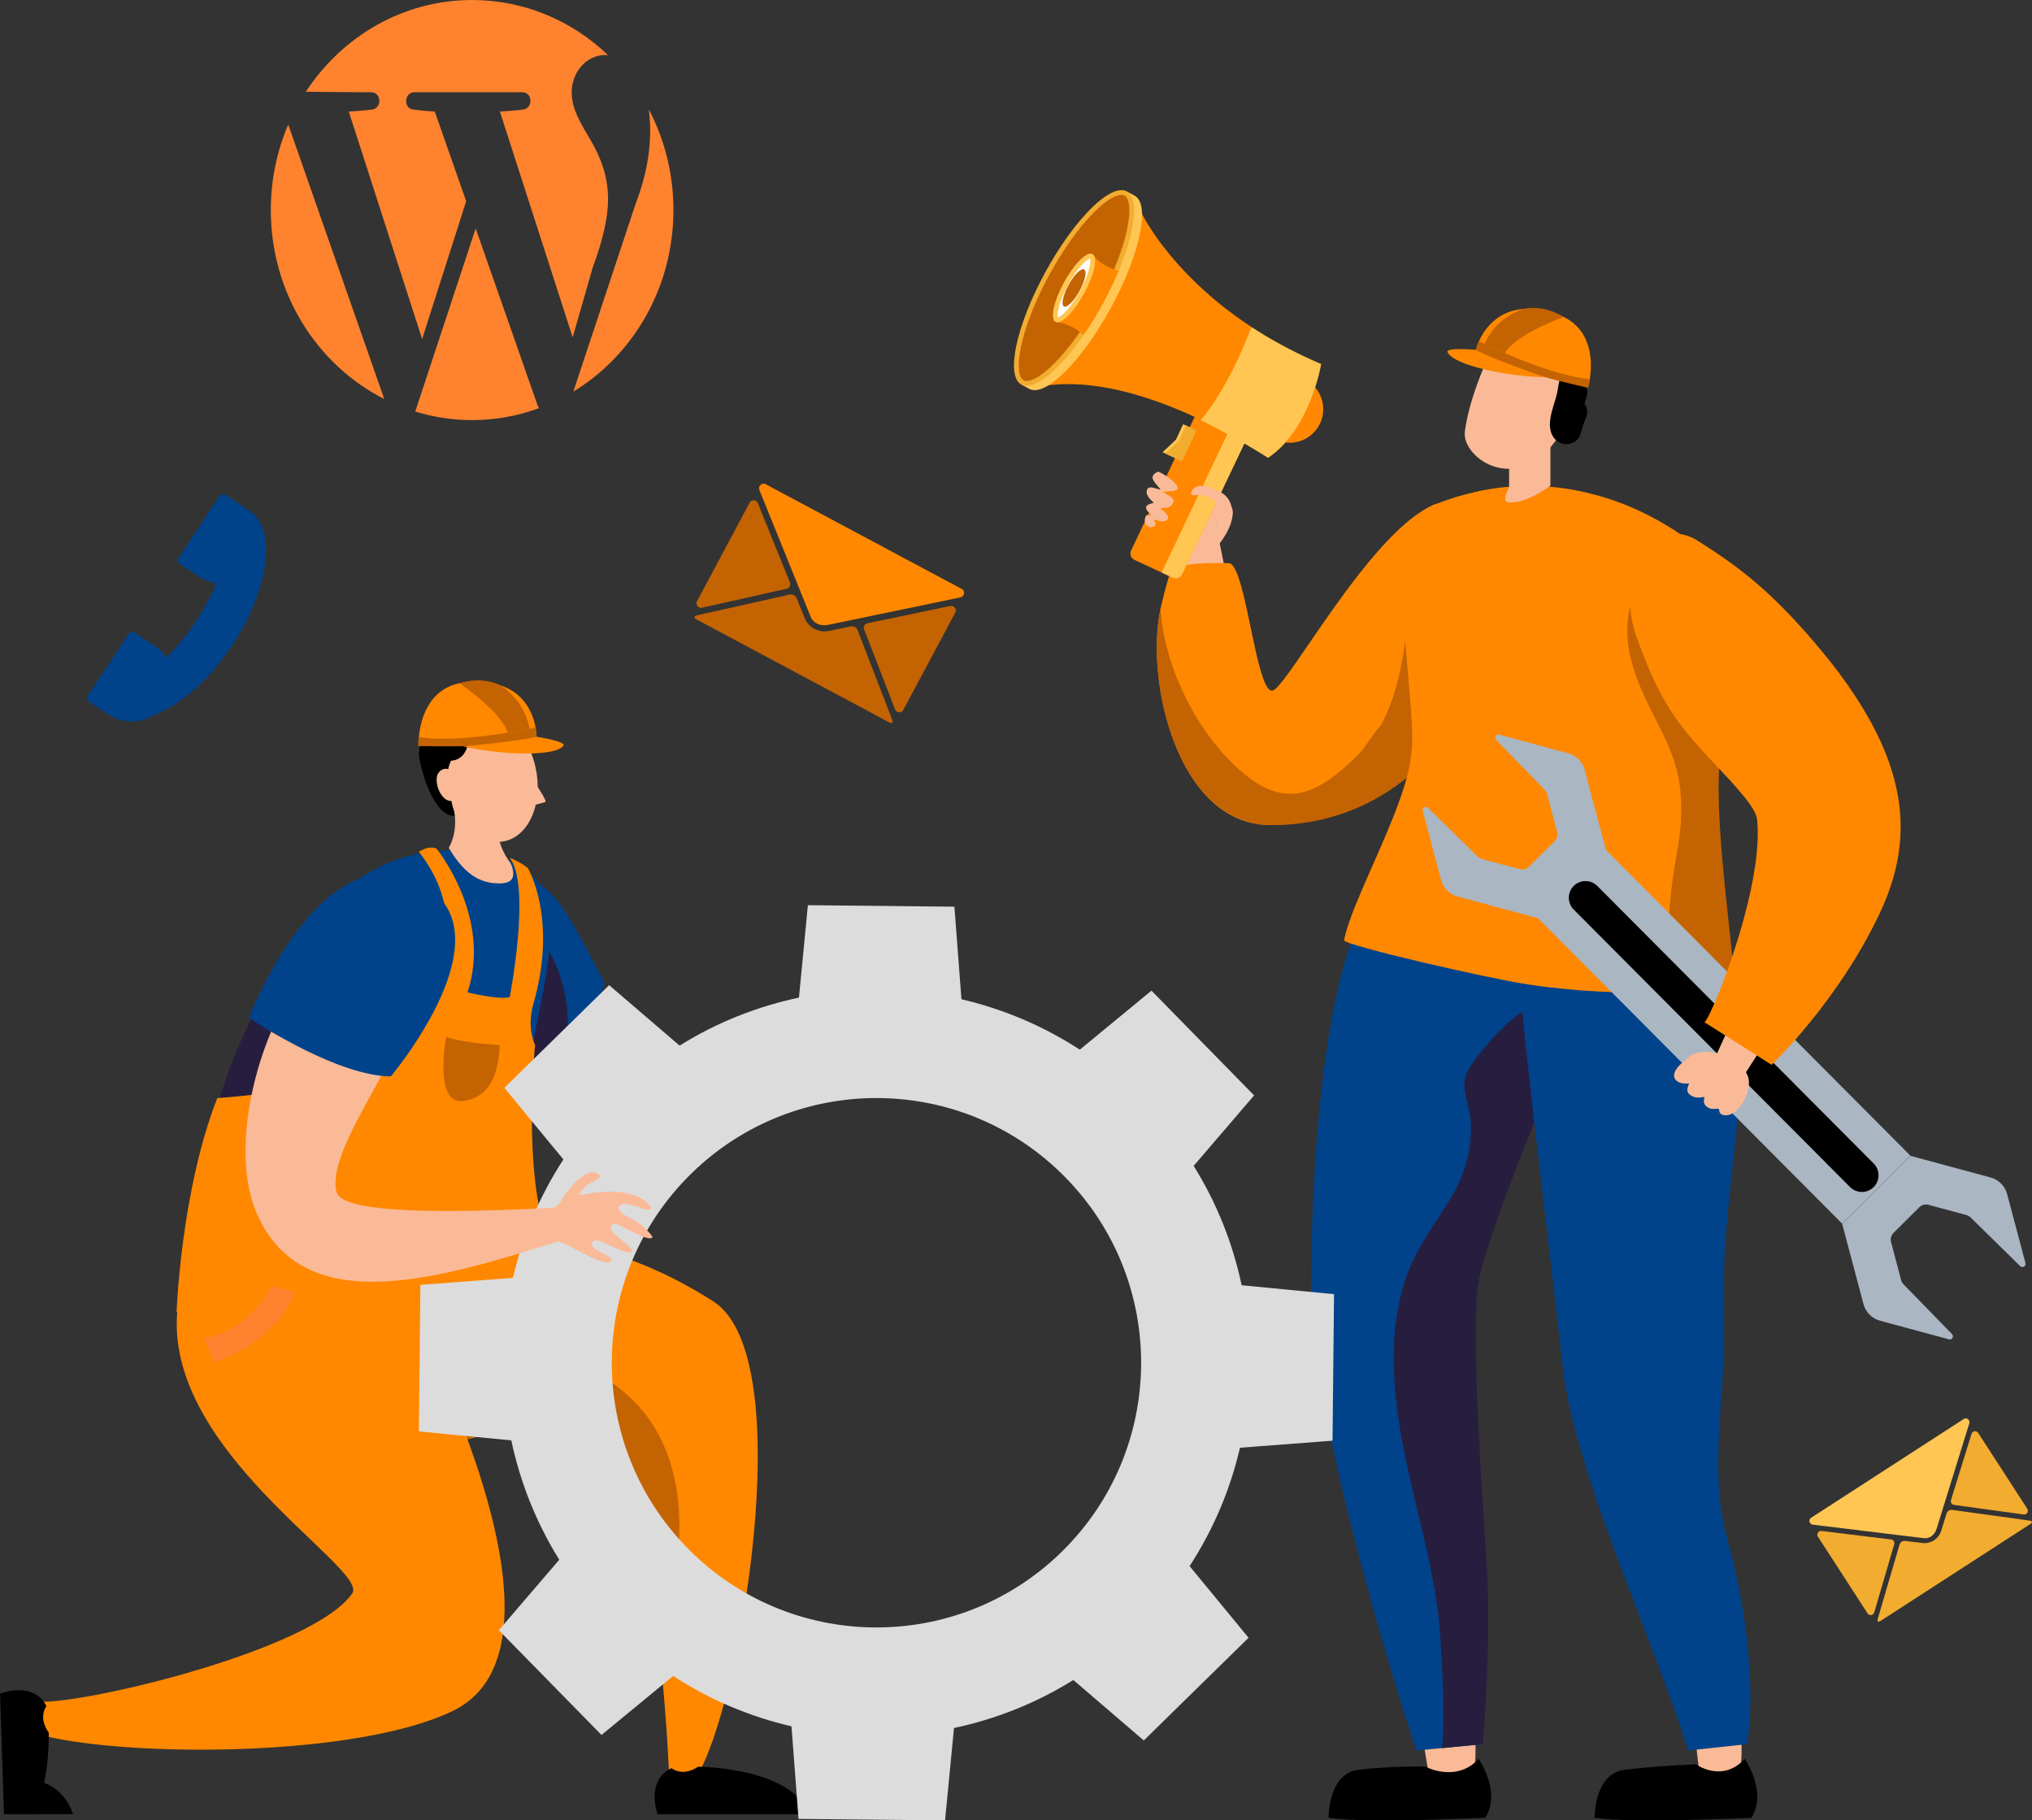 <svg xmlns:inkscape="http://www.inkscape.org/namespaces/inkscape" xmlns:sodipodi="http://sodipodi.sourceforge.net/DTD/sodipodi-0.dtd" xmlns="http://www.w3.org/2000/svg" xmlns:svg="http://www.w3.org/2000/svg" id="Layer_3" data-name="Layer 3" viewBox="0 0 977.672 875.788" sodipodi:docname="singapore-wordpress-ad-hoc-service.svg" width="977.672" height="875.788" inkscape:version="1.1 (c4e8f9e, 2021-05-24)"><rect x="0" y="0" width="977.672" height="875.788" fill="#333333" stroke="none"/><defs id="defs1339"><style id="style1337">      .cls-1 {        fill: #271e3f;      }      .cls-2 {        fill: #fff;      }      .cls-3, .cls-4 {        fill: #f80;      }      .cls-3, .cls-5 {        fill-rule: evenodd;      }      .cls-6 {        fill: #00438b;      }      .cls-7 {        fill: #ff822e;      }      .cls-8 {        fill: #faba97;      }      .cls-9 {        fill: #f2ac2f;      }      .cls-5, .cls-10 {        fill: #c46302;      }      .cls-11 {        fill: #8072ed;      }      .cls-12 {        fill: #dcdcdc;      }      .cls-13 {        fill: #aab6c2;      }      .cls-14 {        fill: #ffc653;      }    </style></defs><g id="g1451" transform="translate(0,91.458)"><g id="g1439"><path class="cls-8" d="m 567.39,176.02 -0.8,-0.16 c -5.94,-1.19 -12.36,-6.69 -13.22,-11.33 -0.22,-1.18 -0.1,-2.84 0.66,-3.89 0.4,-0.55 0.91,-0.87 1.58,-0.97 l 1.2,0.03 0.44,-1.18 c -0.03,-1.27 0.21,-3.05 1.56,-4.31 0.78,-0.73 1.59,-1.09 2.48,-1.09 0.34,0 0.69,0.05 1.06,0.15 l 1.45,0.41 0.02,-1.5 c 0.02,-1.67 0.53,-3.19 1.47,-4.4 0.85,-1.1 1.74,-1.63 2.73,-1.63 0.59,0 1.24,0.19 1.93,0.58 l 1.47,0.82 0.23,-1.66 c 0.29,-2.06 1.4,-4.4 3.65,-4.83 0.2,-0.04 0.39,-0.05 0.58,-0.05 2.44,0 4.9,2.98 6.4,5.78 0.09,0.18 0.16,0.36 0.24,0.54 l 0.22,0.49 0.37,0.54 1.92,2.22 0.11,-2.93 c 0.01,-0.36 0.23,-0.67 0.48,-0.67 5.44,1.99 7.84,4.9 7.5,8.94 -0.36,4.25 -2.36,8.83 -5.96,13.61 l -0.31,0.41 3.35,16.58 -20.8,3.69 -1.96,-14.16 z m 17.82,-22.51 c 0.07,0.6 0.11,1.21 0.09,1.83 l -0.12,5.04 2.3,-4.49 c 0.38,-0.68 0.56,-1.03 0.68,-1.39 l 0.22,-0.67 -0.97,-1 -2.38,-2.57 0.17,3.25 z" id="path1341"></path><path class="cls-8" d="m 690.95,763.1 c -2.84,0 -3.5,-0.6 -3.51,-0.72 -0.09,-0.86 -0.4,-2.66 -0.79,-4.93 -0.93,-5.38 -3.39,-19.69 -2.08,-21.44 0.03,-0.03 0.94,-0.87 7.15,-0.87 6.96,0 15.51,1.07 17.38,1.78 0.92,6.08 1.38,20.64 -0.16,22.15 -1.2,1.17 -11.52,4.02 -17.98,4.02 z" id="path1343"></path><path d="m 711.44,754.73 c 0,0 11.11,15.89 3.17,28.38 0,0 -57.88,2.72 -75.36,0 0,0 -0.46,-21.34 14.52,-23.15 14.98,-1.82 31.86,-1.56 31.86,-1.56 0,0 14.92,8.14 25.8,-3.66 z" id="path1345"></path><path class="cls-8" d="m 819.6,765.05 c -0.98,0 -1.46,-0.2 -1.47,-0.33 -0.07,-0.62 -0.22,-1.76 -0.43,-3.27 -2.1,-15.48 -2.67,-24 -1.7,-25.34 0,0 0.83,-0.89 6.44,-0.89 6.27,0 13.11,1.05 14.67,1.68 0.92,6.06 1.39,20.67 -0.16,22.18 -1.41,1.38 -12.35,5.97 -17.35,5.97 z" id="path1347"></path><path class="cls-6" d="m 710.8,529.54 c -2.72,34.04 -0.23,102.69 2.5,136.74 0.17,2.29 0.17,81.38 0.17,81.38 l -32,3.06 c -17.42,-51.97 -50.69,-168.55 -50.69,-220.3 0,-51.75 4.46,-137.98 23.48,-178.89 18.09,-38.89 89.41,14.83 97.81,24.36 3.86,4.41 -3.46,43.79 -13.59,69.88 -11.77,30.23 -26.2,65.48 -27.67,83.78 z" id="path1349"></path><path class="cls-1" d="m 715.57,666.05 c -1.86,-34.1 -7.49,-102.47 -4.77,-136.51 1.47,-18.3 23.66,-71.08 35.42,-101.31 -3.1,-9.31 0.78,-29.32 -6.91,-34.5 -6.37,-4.25 -31.3,23.92 -34.07,32.25 -2.23,6.59 1.85,14.93 2.34,21.52 0.87,12.09 -2.07,23.97 -7.95,34.54 -8.83,15.63 -19.66,27.94 -24.62,45.65 -9.59,34.43 -1.91,70.33 6.16,104.21 5.12,21.35 10.57,42.87 11.87,64.88 0.71,12.64 2.49,40.35 0.69,52.77 l 19.74,-1.89 c 0,0 3.96,-47.65 2.1,-81.6 z" id="path1351"></path><path class="cls-6" d="m 840.63,747.65 -28.41,3.06 C 797.39,701.68 757.77,617.93 751.94,566.5 742.9,486.64 731.98,401.12 731.49,380.09 c -0.05,-3.37 -0.11,-5.17 -0.11,-5.17 19.56,-23.81 52.7,-33.52 67.47,-35.25 5.83,-0.71 10.08,0.44 11.93,3.48 6,10.02 10.68,19.28 14.33,28 23.81,56.54 3.76,90.7 4.2,164.24 0,4.25 0.05,8.61 0.17,12.91 0.76,30.4 -7.44,67.83 1.3,99.59 17.15,62.28 9.87,99.76 9.87,99.76 z" id="path1353"></path><path d="m 839.45,754.73 c 0,0 11.11,15.89 3.17,28.38 0,0 -57.88,2.72 -75.36,0 0,0 -0.46,-21.34 14.52,-23.15 14.98,-1.82 34.2,-2.63 34.2,-2.63 0,0 12.58,9.22 23.47,-2.59 z" id="path1355"></path><path class="cls-4" d="m 698.91,222.53 c 0,0 16.16,-5.81 14.4,4.27 -4.11,23.7 -36.21,76.65 -100.36,78.68 -46.83,1.48 -62.07,-70.65 -54.52,-104.23 2.2,-10.07 4.4,-16.66 4.4,-16.66 1.17,-6.51 28.75,-5.06 28.75,-5.06 8.12,1.92 13.02,65.22 21.15,61.09 8.07,-4.13 46.91,-76.25 76.92,-89.13 18.32,-7.81 9.26,71.04 9.26,71.04 z" id="path1357"></path><path class="cls-10" d="m 558.43,201.25 c 1.33,26.15 15.89,57.08 36.17,76.08 22.98,21.58 38.71,14.19 58.67,-5.51 3.96,-3.89 7.43,-10.58 11.12,-14.34 17,-31.25 9.62,-70.68 25.29,-103.23 1.51,-3.15 6.6,-1.18 5.07,1.98 -4.44,9.23 -6.7,19.06 -8.03,29.14 0.89,0.44 1.55,1.34 1.49,2.64 -0.35,7.23 7.01,3.67 6.8,11.3 0.37,11.37 8.03,-4.81 6.16,5.81 3.33,-1.86 13.36,10.88 12.13,21.7 -4.11,23.7 -36.18,78.07 -100.36,78.68 -47.2,0.44 -62.07,-70.65 -54.52,-104.23 z" id="path1359"></path><path class="cls-4" d="m 646.73,360.94 c 0.82,2.56 67.82,18.03 88.35,21.19 22.07,3.43 48.1,4.57 67.11,3.71 14.6,-0.71 25.11,-2.56 26.53,-5.51 2.89,-6.21 -3,-60.79 -1.8,-100.99 0.22,-6.48 0.33,-13.02 0.38,-19.5 0.38,-41.84 -2.35,-81.99 -11.77,-89.23 -2.07,-1.63 -4.47,-3.32 -7.13,-5.12 -3.98,-2.72 -8.61,-5.55 -13.84,-8.28 -8.17,-4.31 -17.76,-8.28 -28.49,-11 -16.51,-4.3 -35.73,-5.72 -56.87,-0.87 0,0 0,0.06 -0.05,0.06 -5.12,1.14 -10.35,2.67 -15.69,4.68 -1.25,0.44 -2.51,0.92 -3.82,1.41 -17.86,7.19 -15.3,46.09 -12.42,78.72 1.3,15.14 2.67,28.92 2.12,37.53 -0.22,2.89 -0.54,5.78 -1.09,8.61 -4.03,24.02 -28.55,67.11 -31.54,84.6 z" id="path1361"></path><path class="cls-8" d="m 727.22,150.23 c -0.71,0 -1.4,-0.06 -2.07,-0.19 -0.5,-0.1 -0.66,-0.31 -0.75,-0.51 -0.59,-1.26 0.54,-4.39 1.54,-6.21 l 0.14,-0.26 v -16.99 l 19.88,-8.24 v 24.38 c -2.12,1.56 -11.37,8.03 -18.73,8.03 v 0 z" id="path1363"></path><path class="cls-10" d="m 795.9,180.78 c 0,0 -21.44,16.47 -9.13,51.95 7.29,20.99 20.23,35.39 21.84,57.59 1.5,20.58 -3.04,29.28 -4.89,50.63 -0.87,9.91 -1.8,19.83 -2.62,29.74 -0.43,5.12 -1.52,10.46 1.09,15.15 14.6,-0.71 30.17,2.94 31.58,0 2.89,-6.21 -8.05,-66.3 -6.85,-106.5 0.22,-6.48 0.33,-13.02 0.38,-19.5 -0.98,-2.08 0.55,-35.49 -0.65,-37.51 -9.53,-16.02 -14.01,-22.77 -25.45,-37.48 -2.07,-2.67 -6.89,-6.74 -5.31,-4.07 z" id="path1365"></path><g id="g1375"><rect class="cls-13" x="806.16" y="303.07" width="46.35" height="208.28" transform="rotate(135.12,829.34,407.174)" id="rect1367"></rect><path class="cls-13" d="m 937.7,552.91 c 1.5,0.4 2.58,-1.43 1.49,-2.54 l -4.89,-5.02 -18.44,-18.93 c -0.55,-0.56 -0.95,-1.26 -1.15,-2.03 l -4.85,-18.28 c -0.42,-1.58 0.03,-3.27 1.2,-4.43 l 12.37,-12.32 c 1.16,-1.16 2.85,-1.61 4.43,-1.18 l 18.26,4.93 c 0.76,0.2 1.46,0.6 2.02,1.15 l 18.86,18.52 4.99,4.9 c 1.11,1.09 2.94,0.02 2.54,-1.48 l -8.82,-33.18 c -1.04,-3.89 -4.07,-6.94 -7.95,-7.99 l -38.52,-10.4 -32.89,32.75 10.24,38.57 c 1.04,3.89 4.07,6.94 7.96,7.99 l 33.15,8.95 z" id="path1369"></path><path class="cls-13" d="m 693.34,331.86 c 1.04,3.89 4.07,6.94 7.96,7.99 l 38.53,10.4 32.88,-32.75 -10.25,-38.56 c -1.03,-3.89 -4.07,-6.94 -7.95,-7.99 l -33.15,-8.96 c -1.5,-0.41 -2.58,1.43 -1.49,2.54 l 4.89,5.02 18.44,18.93 c 0.55,0.56 0.95,1.26 1.15,2.02 l 4.86,18.28 c 0.42,1.58 -0.03,3.27 -1.2,4.43 l -12.37,12.32 c -1.16,1.16 -2.85,1.61 -4.43,1.18 l -18.26,-4.92 c -0.76,-0.21 -1.46,-0.61 -2.02,-1.16 l -18.85,-18.52 -4.99,-4.91 c -1.11,-1.09 -2.94,-0.02 -2.54,1.48 l 8.81,33.19 z" id="path1371"></path><path d="m 757.18,334.76 v 0 c 3.13,-3.11 8.23,-3.1 11.34,0.02 l 132.99,133.53 c 3.11,3.13 3.1,8.23 -0.02,11.35 v 0 c -3.13,3.11 -8.23,3.1 -11.35,-0.02 L 757.15,346.11 c -3.12,-3.12 -3.1,-8.23 0.02,-11.35 z" id="path1373"></path></g><path class="cls-8" d="m 830.3,445.1 c -0.93,0 -2.56,-0.23 -3.05,-1.76 l -0.14,-1.23 -1.26,-0.19 c -0.48,0.09 -0.96,0.14 -1.43,0.14 -1.21,0 -2.25,-0.32 -3.07,-0.95 -1.19,-0.9 -1.67,-1.97 -1.51,-3.34 l 0.17,-1.5 -1.49,0.23 c -0.42,0.06 -0.84,0.1 -1.26,0.1 -1.2,0 -2.32,-0.27 -3.33,-0.82 -1.94,-1.04 -2.51,-2.45 -1.81,-4.42 l 0.57,-1.58 c 0,0 -1.7,0.04 -1.7,0.04 -1.2,0 -4.39,-0.22 -5.35,-2.8 -0.93,-2.49 1.72,-5.68 4.5,-7.83 0.15,-0.11 0.91,-0.59 0.91,-0.59 2.62,-3.36 6.59,-4.01 9.51,-4.01 1.5,0 3.07,0.18 4.69,0.51 l 0.9,0.18 8.04,-17.54 13.72,14.5 -7.86,12.15 0.31,0.6 c 0.36,0.68 0.63,1.31 0.81,1.94 1.67,5.69 -3.31,15.84 -8.72,17.81 -0.66,0.24 -1.4,0.37 -2.11,0.37 z" id="path1377"></path><path class="cls-4" d="m 904.76,347.16 c -20.15,43.17 -52.38,73.66 -52.38,73.66 l -8.33,-5.29 -23.97,-15.19 c 1.63,-0.59 12.2,-24.59 19.21,-50.85 4.42,-16.45 7.47,-33.73 6.11,-46.73 -0.58,-5.7 -10.29,-16.04 -22.76,-29.17 -18.84,-19.93 -25.39,-31.77 -35.07,-58.13 -4.91,-13.28 -3.6,-25.46 -1.36,-35.01 3.1,-13.27 18.67,-19.29 30.2,-12.02 21.1,13.29 37.36,25.58 61.67,55.27 1.4,1.64 2.71,3.35 4,5 35,45.34 40.09,81.21 22.67,118.46 z" id="path1379"></path><g id="g1433"><g id="g1429"><g id="g1425"><g id="g1389"><path class="cls-4" d="m 545.85,177.91 18.43,8.57 c 1.7,0.79 3.71,0.05 4.5,-1.64 l 31.46,-66.18 -24.57,-11.43 -31.47,66.18 c -0.79,1.7 -0.05,3.71 1.64,4.5 z" id="path1381"></path><polygon class="cls-14" points="574.37,115.02 569.25,112.64 565.79,120.07 559.36,126.1 567.46,129.87 " id="polygon1383"></polygon><polygon class="cls-9" points="575.7,115.65 570.58,113.26 567.13,120.69 560.69,126.72 568.79,130.49 " id="polygon1385"></polygon><path class="cls-14" d="m 558.9,183.98 5.38,2.5 c 1.7,0.79 3.71,0.05 4.5,-1.64 l 31.46,-66.18 -8.45,-3.93 -32.89,69.26 z" id="path1387"></path></g><path class="cls-4" d="m 604.57,102.97 c 1.35,-8.81 9.58,-14.86 18.39,-13.51 8.81,1.35 14.86,9.58 13.51,18.39 -1.35,8.81 -9.58,14.86 -18.39,13.51 -8.81,-1.35 -14.85,-9.58 -13.5,-18.39 z" id="path1391"></path><path class="cls-4" d="m 548.82,10.16 c 0,0 20.68,45.42 86.82,73.57 0,0 -5.13,31.44 -25.54,45.06 0,0 -66.62,-46.26 -114.77,-33.1 l 53.49,-85.52 z" id="path1393"></path><path class="cls-11" d="m 634.66,88.27 c -0.12,0.46 -0.25,0.97 -0.38,1.49 0.14,-0.54 0.27,-1.04 0.38,-1.49 z" id="path1395"></path><path class="cls-11" d="m 607.83,69.54 c 1.95,1.18 3.96,2.34 6,3.47 -2.04,-1.13 -4.05,-2.3 -6,-3.47 z" id="path1397"></path><path class="cls-11" d="m 602.08,65.98 c 1.88,1.21 3.79,2.39 5.75,3.56 -1.95,-1.18 -3.87,-2.38 -5.75,-3.57 v 0 z" id="path1399"></path><path class="cls-14" d="m 590.41,91.61 c 4.97,-9.13 8.91,-18.44 11.67,-25.63 1.88,1.21 3.79,2.39 5.75,3.56 1.95,1.18 3.96,2.34 6,3.47 1.36,0.77 2.74,1.52 4.14,2.26 1.34,0.71 2.7,1.42 4.07,2.12 0.12,0.05 0.25,0.11 0.36,0.18 1.14,0.58 2.28,1.15 3.44,1.69 0.46,0.23 0.92,0.44 1.38,0.67 1.26,0.61 2.53,1.2 3.82,1.77 1.51,0.68 3.04,1.36 4.58,2.01 0,0 -0.28,1.73 -0.98,4.56 -0.11,0.46 -0.24,0.96 -0.38,1.49 -0.08,0.25 -0.15,0.54 -0.23,0.81 -0.07,0.28 -0.15,0.56 -0.23,0.85 -0.14,0.46 -0.27,0.93 -0.42,1.43 -0.88,2.96 -2.07,6.43 -3.63,10.1 -0.26,0.62 -0.53,1.23 -0.82,1.85 -0.14,0.31 -0.28,0.61 -0.43,0.93 -0.14,0.31 -0.28,0.61 -0.45,0.93 -0.15,0.32 -0.3,0.63 -0.46,0.95 -0.15,0.31 -0.31,0.62 -0.47,0.94 -3.89,7.52 -9.4,15.13 -17.05,20.24 0,0 -13.33,-8.71 -32.37,-18.1 4.75,-5.65 9,-12.31 12.69,-19.06 z" id="path1401"></path><g id="g1423"><path class="cls-14" d="M 506.75,41.62 C 518.32,20.43 532.3,4.88 541.13,2.44 l 0.99,-1.82 3.93,2.15 v 0 c 7.51,4.33 2.34,28.42 -11.61,53.97 -13.95,25.55 -31.42,42.93 -39.11,38.95 v 0 c 0,0 -3.93,-2.14 -3.93,-2.14 l 1,-1.82 c -2.73,-8.74 2.8,-28.91 14.37,-50.1 z" id="path1403"></path><g id="g1409"><path class="cls-10" d="m 493.96,93.01 c -0.76,0 -1.44,-0.16 -2.02,-0.48 -6.19,-3.38 -2.85,-25.27 12,-52.46 12.12,-22.19 27.43,-38.92 35.62,-38.92 0.76,0 1.44,0.16 2.02,0.48 5.23,2.85 3.44,17.91 -4.36,36.61 -2.19,5.26 -4.75,10.59 -7.62,15.84 -2.89,5.29 -6,10.34 -9.24,15.03 -10.05,14.52 -20.41,23.9 -26.4,23.9 z" id="path1405"></path><path class="cls-9" d="m 539.56,2.3 c 0.57,0 1.05,0.11 1.47,0.33 3.86,2.11 3.47,15.15 -4.87,35.16 -2.17,5.21 -4.71,10.5 -7.57,15.73 -2.86,5.24 -5.95,10.26 -9.17,14.93 -11.18,16.16 -20.84,23.4 -25.45,23.4 -0.57,0 -1.05,-0.11 -1.47,-0.34 -4.93,-2.69 -2.58,-23.36 12.45,-50.89 C 518.05,16.63 532.83,2.3 539.56,2.3 Z m 0,-2.3 c -8.54,0 -24.02,16.42 -36.63,39.52 -14.02,25.67 -19.18,49.85 -11.54,54.02 0.76,0.41 1.63,0.62 2.57,0.62 6.52,0 17.09,-9.57 27.35,-24.39 3.17,-4.59 6.32,-9.67 9.3,-15.13 2.97,-5.44 5.54,-10.83 7.67,-15.95 7.94,-19.06 9.86,-34.78 3.84,-38.06 -0.76,-0.41 -1.62,-0.62 -2.57,-0.62 v 0 z" id="path1407"></path></g><g id="g1421"><path class="cls-4" d="m 507.85,63.39 c 6.84,0.92 11.25,4.22 13.45,6.38 3.17,-4.59 6.32,-9.67 9.3,-15.13 2.97,-5.44 5.54,-10.83 7.67,-15.95 -3.2,-0.66 -8.74,-2.56 -12.62,-7.91 -8.92,2.62 -21.35,24.04 -17.81,32.62 z" id="path1411"></path><g id="g1417"><path class="cls-2" d="m 508.75,62.45 c -0.14,0 -0.26,-0.02 -0.35,-0.08 -0.61,-0.33 -0.95,-2.16 -0.25,-5.4 0.74,-3.48 2.43,-7.74 4.76,-12 4.48,-8.2 9.64,-13.27 11.85,-13.27 0.96,0.41 1.29,2.24 0.61,5.47 -0.74,3.48 -2.43,7.74 -4.76,12 -4.48,8.2 -9.64,13.27 -11.85,13.27 v 0 z" id="path1413"></path><path class="cls-14" d="m 524.5,32.9 c 0.44,1.49 -0.28,7.25 -4.91,15.73 -4.62,8.46 -9.08,12.19 -10.58,12.63 -0.44,-1.49 0.28,-7.25 4.9,-15.73 4.62,-8.45 9.08,-12.19 10.58,-12.63 v 0 z m 0.26,-2.35 c -3,0 -8.43,5.77 -12.86,13.88 -4.92,9.01 -6.73,17.5 -4.05,18.96 0.27,0.15 0.57,0.22 0.9,0.22 3,0 8.43,-5.77 12.86,-13.88 4.92,-9.01 6.73,-17.5 4.04,-18.96 -0.27,-0.15 -0.57,-0.22 -0.9,-0.22 v 0 z" id="path1415"></path></g><path class="cls-10" d="m 514.11,45.63 c -2.68,4.91 -3.67,9.54 -2.21,10.34 1.46,0.8 4.82,-2.54 7.51,-7.45 2.68,-4.91 3.67,-9.54 2.21,-10.34 -1.46,-0.8 -4.82,2.53 -7.5,7.45 z" id="path1419"></path></g></g></g><path class="cls-8" d="m 589.35,162.14 c -0.26,0 -0.55,-0.04 -0.84,-0.11 -2.7,-0.66 -4.64,-3.11 -4.52,-5.69 0.03,-0.58 0.23,-1.23 0.44,-1.93 0.5,-1.63 1.19,-3.88 -0.78,-5.67 -1.94,-1.76 -5.27,-2 -8.28,-2 h -1.5 c -0.3,0 -0.5,-0.1 -0.65,-0.35 -0.22,-0.37 -0.22,-0.93 -0.01,-1.32 1.04,-1.9 2.55,-2.79 4.75,-2.79 3.22,0 7.14,1.99 9.24,3.05 4.55,2.31 6.42,7.12 4.88,12.56 l -0.06,0.21 0.05,0.58 c -0.12,1.18 -0.68,3.46 -2.74,3.46 z" id="path1427"></path></g><path class="cls-8" d="m 553.77,162.2 c -1.1,0 -2.07,-0.65 -2.6,-1.74 -0.51,-1.04 -0.64,-2.67 0.5,-4.11 h 2.3 c 0,0 -1.66,-1.67 -1.66,-1.67 -0.44,-0.58 -1.01,-1.44 -0.9,-2.15 0.11,-0.71 0.82,-1.09 1.81,-1.55 l 1.93,-0.51 -1.42,-1.4 c -1.22,-1.23 -2.53,-3.08 -1.87,-4.84 0.33,-0.87 0.84,-1.22 1.76,-1.22 0.39,0 0.85,0.07 1.36,0.2 l 3.53,0.95 -2.35,-2.8 c -0.54,-0.64 -0.98,-1.29 -1.31,-1.93 -0.38,-0.72 -0.41,-1.38 -0.11,-2.02 0.44,-0.92 1.61,-1.75 2.83,-2 l 0.25,0.35 0.11,-0.04 c 1.98,0.94 3.71,2.06 5.28,3.39 l 0.49,0.41 c 1.05,0.87 2.35,1.95 2.75,3.11 0.27,0.78 0.07,1.09 0,1.2 -0.39,0.58 -1.64,0.99 -3.27,1.07 l -3.96,0.21 3.45,1.95 c 1.11,0.63 1.77,1.27 1.94,1.92 0.14,0.52 0,1.11 -0.4,1.82 -0.75,1.28 -1.79,1.94 -3.17,2.02 l -2.84,0.16 2.14,1.86 c 0.8,0.7 1.33,1.4 1.63,2.15 0.26,0.64 0.11,0.99 -0.01,1.2 -0.43,0.68 -1.63,1.13 -2.53,1.19 h -0.12 c -0.78,0 -1.3,-0.09 -1.87,-0.28 l -2.33,-0.77 0.89,2.28 c 0.07,1.13 -1.54,1.57 -2.19,1.58 h -0.05 z" id="path1431"></path></g><path class="cls-8" d="m 725.92,134.08 c -6.55,0 -13.01,-2.92 -17.29,-7.8 -2.86,-3.26 -4.25,-6.97 -3.83,-10.18 2.05,-15.52 9.64,-32.27 11.34,-35.87 l 40.47,3.27 c 0.66,4.71 2.9,27.72 -13.42,43.13 -5.16,4.87 -11.13,7.45 -17.27,7.45 z" id="path1435"></path><path d="m 762.37,102.68 c 0.14,-0.12 0.24,-0.85 0.55,-1.66 1.78,-4.56 0.52,-9.74 -2.67,-13.31 -1.36,-1.52 -3.37,-1.34 -4.66,-0.4 -0.06,0 -0.1,-0.03 -0.15,-0.04 -5.37,-0.41 -5.37,6.11 -6.11,9.7 -1.23,6.01 -4.97,13.23 -3.09,19.45 1.25,4.15 5.3,6.73 9.6,5.47 5.18,-1.52 4.63,-6.34 6.4,-10.31 1.05,-2.36 1.85,-4.03 1.17,-6.7 -0.2,-0.79 -0.68,-1.49 -1.04,-2.21 z" id="path1437"></path></g><g id="g1449"><path class="cls-3" d="m 710.05,76.86 c 0,0 6.65,-28.01 38.64,-17.35 23.56,7.85 15.37,35.57 15.37,35.57 0,0 -52.18,-14.71 -54,-18.21 z" id="path1441"></path><path class="cls-5" d="m 764.06,95.07 c 0,0 -41.19,-8.59 -54,-18.21 l 1.51,-4.15 c 0,0 33.23,16.63 53.55,18.21 z" id="path1443"></path><path class="cls-5" d="m 714.26,74.02 c 0,0 4.59,-12.14 18.67,-16.84 0,0 8.93,-2.58 19.41,3.83 0,0 -23.78,8.68 -28.23,17.46 z" id="path1445"></path><path class="cls-3" d="m 710.05,76.86 c 0,0 -14.75,-1.35 -13.59,1.11 3.04,6.47 29.18,11.71 46.69,12.06 0,0 -27.34,-9.67 -33.1,-13.17 z" id="path1447"></path></g></g><g id="g1515" transform="translate(0,91.458)"><g id="g1507"><g id="g1457"><path class="cls-2" d="m 295.04,479.82 c -3.31,0 -6.23,-0.66 -8.67,-1.95 -31.38,-16.63 -66.54,-106.06 -58.98,-136.45 1.49,-6.01 4.5,-8.94 9.19,-8.94 4.29,0 9.9,2.45 16.68,7.29 12.45,8.88 30.44,38.5 43.58,60.14 10.21,16.81 15.67,25.65 18.49,27.08 2.25,1.14 4.77,1.72 7.48,1.72 19.58,0 45.1,-29.79 50.27,-36.08 l 8.5,10.35 c -7.97,31.09 -59.36,76.84 -86.53,76.84 z" id="path1453"></path><path d="m 236.57,333.63 c 4.04,0 9.43,2.38 16.01,7.08 12.25,8.74 30.18,38.24 43.27,59.79 10.61,17.47 15.85,25.94 18.95,27.51 2.42,1.22 5.11,1.85 8,1.85 19.11,0 43.45,-27.3 50.26,-35.42 l 7.24,8.82 c -8.34,30.73 -58.62,75.41 -85.27,75.41 -3.12,0 -5.86,-0.61 -8.13,-1.81 -30.26,-16.04 -65.69,-105.84 -58.4,-135.15 2.01,-8.07 6.57,-8.07 8.07,-8.07 v 0 z m 0,-2.3 c -32.27,0 10.74,127.14 49.26,147.56 2.68,1.42 5.79,2.08 9.21,2.08 28.97,0 80.34,-47.37 87.79,-78.28 l -9.77,-11.89 c 0,0 -29.15,36.75 -50.26,36.75 -2.45,0 -4.79,-0.49 -6.96,-1.59 -6.83,-3.47 -41.26,-72.39 -61.92,-87.13 -7.28,-5.2 -13,-7.51 -17.35,-7.51 v 0 z" id="path1455"></path></g><path class="cls-4" d="m 334.98,763.35 -12.93,1.66 c 0,0 -5.72,-151.55 -34.5,-171.1 -17.81,-12.1 -121.16,28.34 -134.13,20.2 -17.48,-10.9 -6.71,-116.15 34.77,-111.38 29.94,3.44 85.88,-12.38 155.02,31.93 42.46,27.21 11.92,198.77 -8.23,228.69 z" id="path1459"></path><path class="cls-10" d="m 201.09,607.03 c 0,0 78.34,-22.74 86.47,-13.12 8.12,9.62 23.76,34.34 29.37,104.18 0,0 34.09,-87.11 -23.87,-125.19 C 235.1,534.81 184.63,555.75 184.63,555.75 Z" id="path1461"></path><path class="cls-4" d="m 218.06,731.56 c -45.28,22.22 -153.67,22.57 -196.94,12.08 0,0 -2.61,-4.18 -2.6,-16.41 22.06,1.28 131.97,-24.77 150.95,-52.08 9.02,-12.93 -108.42,-78.07 -79.98,-153.84 2.87,-7.66 104.83,-26.75 97.3,-3.42 0,0 101.42,179.21 31.27,213.68 z" id="path1463"></path><path class="cls-6" d="m 206.67,402.84 c -7.45,-5.17 -11.27,-11.56 -11.55,-19.14 -0.92,-24.61 34.85,-55.03 38.8,-58.3 28.53,2.26 35.86,16.12 50.38,43.6 2.03,3.85 4.21,7.97 6.6,12.36 -5.03,22.66 -40.29,56.87 -46.21,62.48 l -38.02,-40.99 z" id="path1465"></path><path class="cls-1" d="m 266.12,426.45 c -49.93,-15.4 -77.03,-72.09 -77.03,-72.09 0,0 9.39,-19.25 27.1,-19.66 44.98,-1.02 70.33,61.37 49.93,91.75 z" id="path1467"></path><path d="m 335.87,758.53 c 0,0 44.73,0 53.48,22.82 h -72.98 c 0,0 -5.96,-16.04 6.71,-22.14 0,0 5.14,4.4 12.79,-0.68 z" id="path1469"></path><g id="g1475"><path d="m 1.92,781.34 h 33.21 c 0,0 -3.68,-13.17 -16.61,-15.78 -12.93,-2.61 -16.6,15.78 -16.6,15.78 z" id="path1471"></path><path d="m 23.46,742.12 c 0,0 0.75,22.75 -6.99,39.23 -6.53,0 -14.55,-0.01 -14.55,-0.01 L 0,723.38 c 0,0 15.83,-6.49 22.35,5.97 0,0 -4.23,5.29 1.11,12.77 z" id="path1473"></path></g><path class="cls-6" d="m 145.64,542.46 c -17.42,0 -35.98,-1.71 -55.16,-5.08 1.3,-16.37 19.71,-219.67 126.54,-219.67 3.46,0 7.04,0.21 10.62,0.63 15.18,1.8 25.35,6.5 31.09,14.39 10.25,14.09 5.66,37.25 0.35,64.07 -6.7,33.86 -14.29,72.21 3.23,107.72 -4.62,4.73 -39.8,37.94 -116.67,37.94 z" id="path1477"></path><path class="cls-8" d="m 239.91,333.54 c -11.8,0 -18.54,-8.12 -24,-17.06 1.25,-2.14 4.7,-9.31 2.19,-20.09 l 21.66,5.28 c -0.65,3.2 -1.56,12.28 5.92,22.19 0.58,1.14 2.06,5.03 0.72,7.37 -0.8,1.39 -2.56,2.16 -5.24,2.29 -0.42,0.02 -0.83,0.03 -1.24,0.03 z" id="path1479"></path><path class="cls-1" d="m 98.13,472.59 c 0,0 5.18,-67.66 59.75,-129.02 l 52.97,2.68 c 0,0 28.09,43.14 -65.47,112.63 -33.89,25.18 14.22,73.98 14.22,73.98 z" id="path1481"></path><path class="cls-8" d="m 239.42,313.6 c -10.95,0 -21.71,-11.34 -25.02,-26.37 -3.74,-16.96 2.92,-32.9 14.84,-35.54 1.12,-0.25 2.26,-0.37 3.41,-0.37 10.95,0 21.7,11.33 25.02,26.36 1.83,8.29 1.25,16.57 -1.63,23.33 -2.82,6.62 -7.51,10.96 -13.22,12.22 -1.11,0.25 -2.26,0.37 -3.4,0.37 z" id="path1483"></path><path class="cls-8" d="m 250.9,296.79 c -0.85,-1.09 0.27,-9.6 2.03,-17.67 2.53,3.31 7.61,10.19 9.57,14.63 -0.04,0.53 -0.14,0.67 -0.35,0.74 -5.04,1.47 -9.02,2.31 -10.92,2.31 h -0.33 z" id="path1485"></path><path d="m 224.96,242.42 c 9.72,7.27 25.47,0.38 28.7,18.67 1.37,7.77 -6.35,7.54 -12.43,4.32 -6.1,-3.22 -14.52,-3.68 -16.54,2.78 -2.03,6.46 -7.68,6.32 -7.68,6.32 -3.64,7.38 -0.58,14.96 1.76,26.6 -9,0.22 -15.23,-17.36 -17.11,-28.41 -1.55,-9.1 14.49,-36.88 23.31,-30.28 z" id="path1487"></path><path class="cls-8" d="m 219.7,281.06 c 0,0 -4.8,-5.19 -8.47,-1.04 -3.67,4.15 1.97,17.35 8.24,12.98 6.28,-4.37 0.23,-11.94 0.23,-11.94 z" id="path1489"></path><path class="cls-4" d="m 210.06,316.86 c 0,0 26.84,32.75 14.9,69.1 0,0 14.48,3.65 20.27,2.33 0,0 10.5,-53.65 0,-67.07 0,0 5.54,2.15 8.79,5.06 0,0 14.44,24.08 2.63,65.18 -3.41,11.85 0.81,19.83 0.81,19.83 0,0 -6.26,61.4 6.25,93.44 0,0 -59.46,73.68 -178.74,34.99 0,0 2.05,-58.2 19.59,-102.91 0,0 76.6,-4.33 92.97,-28.2 16.37,-23.87 28.33,-59.63 4.01,-90.25 0,0 4.66,-3.36 8.52,-1.52 z" id="path1491"></path><path class="cls-10" d="m 240.42,411.29 c 0,0 -15.66,-0.6 -25.73,-3.84 0,0 -6.33,32.53 8.15,30.77 14.49,-1.76 17.13,-16.29 17.58,-26.93 z" id="path1493"></path><path class="cls-7" d="m 130.82,527.04 c 0,0 -10.6,22.16 -32.7,25.22 l 4.86,11.89 c 0,0 30.62,-9.98 38.73,-33.93 l -10.89,-3.19 z" id="path1495"></path><g id="g1505"><path class="cls-3" d="m 258.16,262.97 c 0,0 0.42,-28.78 -33.2,-26.3 -24.77,1.83 -23.62,30.71 -23.62,30.71 0,0 54.19,-1.46 56.82,-4.41 z" id="path1497"></path><path class="cls-5" d="m 201.34,267.38 c 0,0 42.04,1.77 56.82,-4.41 l -0.45,-4.39 c 0,0 -36.3,7.97 -56.38,4.52 v 4.28 z" id="path1499"></path><path class="cls-5" d="m 254.78,259.19 c 0,0 -1.47,-12.89 -13.97,-20.91 0,0 -8.02,-4.69 -19.76,-1.04 0,0 20.92,14.24 23.09,23.85 l 10.65,-1.9 z" id="path1501"></path><path class="cls-3" d="m 258.16,262.97 c 0,0 14.63,2.3 12.91,4.41 -4.53,5.52 -31.16,4.2 -48.22,0.24 0,0 28.88,-2.66 35.32,-4.65 z" id="path1503"></path></g></g><path class="cls-12" d="m 550.34,745.86 50.39,-49.39 -28.38,-34.48 c 11.55,-17.7 19.59,-36.94 24.24,-56.95 l 44.54,-3.38 0.72,-70.5 -44.45,-4.29 c -4.25,-20.09 -11.91,-39.5 -23.08,-57.43 l 29.08,-33.9 -49.38,-50.4 -34.48,28.39 c -17.65,-11.48 -36.95,-19.59 -56.95,-24.25 l -3.39,-44.53 -70.5,-0.72 -4.29,44.46 c -20.09,4.25 -39.5,11.91 -57.44,23.09 l -33.9,-29.09 -50.39,49.39 28.37,34.49 c -11.48,17.64 -19.59,36.94 -24.25,56.94 l -44.53,3.4 -0.72,70.49 44.45,4.3 c 4.25,20.09 11.96,39.55 23.08,57.43 l -29.08,33.9 49.4,50.4 34.48,-28.39 c 17.69,11.54 36.94,19.58 56.93,24.24 l 3.39,44.54 70.5,0.71 4.3,-44.45 c 20.09,-4.25 39.55,-11.96 57.42,-23.09 l 33.91,29.09 z m -219.6,-92.57 c -49.23,-50.23 -48.39,-130.87 1.83,-180.1 50.23,-49.21 130.87,-48.39 180.08,1.85 49.23,50.24 48.41,130.86 -1.83,180.08 -50.24,49.22 -130.87,48.41 -180.09,-1.83 z" id="path1509"></path><path class="cls-8" d="m 179.25,525.19 c -27.48,0 -45.59,-10.51 -55.37,-32.12 -13.48,-29.79 -1.48,-79.77 17.37,-109 10.49,-16.27 22.28,-25.22 33.2,-25.22 8.74,0 16.81,5.63 24,16.74 7.06,10.9 -5.52,33.57 -17.68,55.49 -10.99,19.8 -21.38,38.51 -19.01,50.39 0.83,4.16 7.36,9.7 54.32,9.69 18.36,0 37.51,-0.88 50.34,-1.61 l 0.39,-0.02 0.3,-0.26 c 0.5,-0.44 1.01,-0.83 1.51,-1.22 l 0.17,-0.14 0.28,-0.32 c 4.33,-7.27 10.85,-15.04 16.15,-15.04 1.05,0 2.01,0.3 2.93,0.92 0.35,0.23 0.5,0.52 0.47,0.9 -0.04,0.63 -0.55,1.35 -1.16,1.65 l -0.72,0.35 c -2.36,1.15 -4.8,2.34 -6.59,4.75 l -1.87,2.38 2.94,-0.45 c 4.4,-0.78 8.53,-1.18 12.28,-1.18 8.19,0 14.29,1.87 18.12,5.57 1.45,1.4 1.77,2.4 1.64,2.73 -0.08,0.2 -0.54,0.42 -1.35,0.42 -0.61,0 -1.64,-0.12 -3.1,-0.7 -3.4,-1.35 -6.33,-2.1 -8.26,-2.1 -1.93,0 -2.61,0.84 -2.77,1.55 -0.24,1.08 0.22,2.88 6.97,6.05 3.09,1.45 9.16,7.09 9.15,8.51 -0.04,0.06 -0.19,0.4 -1.11,0.4 -2.41,0 -6.94,-2.31 -10.57,-4.16 -2.27,-1.16 -4.42,-2.26 -5.97,-2.77 l -0.23,-0.08 -0.24,0.02 c -1.28,0.13 -1.74,0.76 -1.9,1.27 -0.51,1.61 1.37,3.3 5.31,6.66 1.84,1.57 4.92,4.19 5.08,5.06 0.04,0.35 -0.02,0.55 -0.08,0.62 -0.08,0.09 -0.35,0.19 -0.86,0.19 v 0 c -2.48,0 -7.38,-2.21 -10.96,-3.82 -3.21,-1.44 -4.79,-2.13 -5.74,-2.13 h -0.34 l -0.51,0.24 c -0.95,0.62 -1.06,1.39 -1.04,1.79 0.07,1.56 2.04,2.6 4.77,4.03 1.72,0.9 4.91,2.58 4.95,3.52 0,0.15 -0.2,0.47 -0.83,0.87 -0.31,0.2 -0.77,0.31 -1.36,0.31 -3.41,0 -9.68,-3.33 -14.72,-6 -3.6,-1.91 -6.71,-3.56 -8.54,-3.93 l -0.29,-0.06 -0.62,0.04 c -30.5,9.47 -61.91,19.22 -88.88,19.22 z" id="path1511"></path><path class="cls-6" d="m 188.07,426.39 c -24.77,-0.07 -62.53,-24.33 -68.37,-28.18 3.21,-7.99 29.01,-69.16 65.4,-69.16 4.87,0 9.8,1.11 14.66,3.29 10.15,4.55 16.34,11.54 18.43,20.77 6.34,28.05 -26.43,68.79 -30.13,73.29 z" id="path1513"></path></g><g id="g1525" transform="translate(0,91.458)"><path class="cls-4" d="m 389.91,204.92 c 1.19,3.28 4.57,5.09 8.73,4.21 l 63.42,-13.19 c 1.94,-0.41 2.47,-3.07 0.73,-4.03 -0.01,0 -0.03,-0.01 -0.04,-0.02 l -94.38,-50.41 c 0,0 -0.03,-0.01 -0.04,-0.02 -1.76,-0.91 -3.69,1.01 -2.95,2.85 z" id="path1517"></path><path class="cls-10" d="m 378.53,191.76 c 1.32,-0.3 2.06,-1.71 1.55,-2.96 l -15.45,-38.2 c -0.7,-1.72 -3.08,-1.85 -3.96,-0.21 l -25.29,47.35 c -0.88,1.65 0.58,3.57 2.41,3.17 l 40.75,-9.14 z" id="path1519"></path><path class="cls-10" d="m 429.1,254.32 -16.45,-42.55 c -0.53,-1.36 -1.97,-2.14 -3.4,-1.85 l -10.43,2.17 c -2.46,0.51 -4.91,0.11 -6.98,-1 -2.08,-1.11 -3.77,-2.93 -4.71,-5.25 l -3.83,-9.45 c -0.55,-1.35 -2,-2.11 -3.43,-1.8 l -44.08,9.89 c -0.24,0.05 -0.47,0.1 -0.64,0.15 -0.6,0.19 -0.95,0.45 -1,0.79 -0.04,0.3 0.19,0.63 0.62,0.95 l 93.34,49.86 c 0.5,0.18 0.91,0.18 1.13,0 0.25,-0.23 0.27,-0.67 0.1,-1.27 -0.05,-0.18 -0.14,-0.39 -0.23,-0.62 z" id="path1521"></path><path class="cls-10" d="m 457.25,200.08 -39.9,8.31 c -1.32,0.27 -2.08,1.67 -1.59,2.93 l 14.89,38.52 c 0.68,1.74 3.09,1.89 3.97,0.24 l 25.01,-46.82 c 0.87,-1.63 -0.56,-3.55 -2.38,-3.17 z" id="path1523"></path></g><g id="g1535" transform="translate(0,91.458)"><path class="cls-14" d="m 925.32,648.53 c 2.82,0.45 5.46,-1.26 6.48,-4.58 l 15.71,-50.65 c 0.48,-1.56 -1.22,-2.99 -2.6,-2.13 -0.01,0 -0.02,0.01 -0.03,0.02 l -73.55,47.59 c 0,0 -0.02,0.01 -0.03,0.02 -1.35,0.9 -0.74,3.05 0.87,3.25 l 53.14,6.48 z" id="path1527"></path><path class="cls-9" d="m 911.38,651.46 c 0.31,-1.06 -0.4,-2.15 -1.5,-2.28 l -33.49,-4.09 c -1.51,-0.18 -2.54,1.48 -1.72,2.75 l 23.88,36.9 c 0.83,1.28 2.79,1 3.22,-0.47 l 9.62,-32.81 z" id="path1529"></path><path class="cls-9" d="m 976.25,640.06 -37,-5.1 c -1.19,-0.16 -2.32,0.56 -2.67,1.7 l -2.59,8.32 c -0.61,1.96 -1.87,3.56 -3.48,4.61 -1.62,1.04 -3.59,1.54 -5.63,1.29 l -8.28,-1 c -1.19,-0.14 -2.31,0.59 -2.65,1.74 l -10.41,35.49 c -0.06,0.19 -0.11,0.37 -0.15,0.52 -0.1,0.5 -0.06,0.86 0.17,1.03 0.19,0.14 0.53,0.11 0.92,-0.07 l 72.74,-47.06 c 0.33,-0.28 0.5,-0.58 0.44,-0.81 -0.06,-0.27 -0.37,-0.46 -0.87,-0.58 -0.15,-0.03 -0.34,-0.05 -0.54,-0.08 z" id="path1531"></path><path class="cls-9" d="m 948.57,598.38 -9.88,31.87 c -0.33,1.05 0.37,2.15 1.47,2.3 l 33.49,4.61 c 1.52,0.21 2.58,-1.46 1.75,-2.75 l -23.61,-36.49 c -0.82,-1.27 -2.76,-1.01 -3.21,0.45 z" id="path1533"></path></g><path class="cls-6" d="m 42.28,334.758 19.65,-29.84 c 0.63,-0.95 1.9,-1.21 2.85,-0.59 l 9.47,6.24 c 2.39,1.58 4.33,3.59 5.78,5.85 5.04,-5.02 9.92,-10.97 14.35,-17.69 3.97,-6.02 7.2,-12.13 9.72,-18.1 -2.82,-0.4 -5.59,-1.39 -8.13,-3.06 l -9.47,-6.23 c -0.95,-0.63 -1.21,-1.91 -0.59,-2.85 l 19.65,-29.84 c 0.63,-0.95 1.9,-1.22 2.85,-0.59 l 9.47,6.23 c 0.36,0.23 0.68,0.5 1.02,0.74 0.39,0.21 0.77,0.43 1.13,0.68 13.23,8.71 9.58,37.6 -8.15,64.55 -11.28,17.14 -25.54,29.34 -37.83,33.72 -6.42,4.11 -14.92,4.34 -21.71,-0.12 l -9.47,-6.24 c -0.95,-0.62 -1.21,-1.9 -0.59,-2.85 z" id="path1537"></path><path style="fill:#ff822e;fill-opacity:1;stroke-width:0.679" d="m 130.292,101.056 c 0,39.986 22.283,74.577 54.598,90.924 L 138.684,59.921 c -5.383,12.576 -8.392,26.474 -8.392,41.135 z m 162.264,-5.104 c 0,-12.488 -4.311,-21.149 -7.993,-27.87 -4.905,-8.326 -9.501,-15.369 -9.501,-23.701 0,-9.292 6.733,-17.933 16.276,-17.933 l 1.241,0.088 C 275.347,10.069 252.386,0 227.173,0 c -33.267,0 -62.597,17.504 -80.03,44.148 7.278,0.145 31.148,0.234 31.148,0.234 5.207,-0.303 5.825,7.681 0.605,8.338 0,0 -5.238,0.638 -11.081,0.96 l 35.283,109.451 21.199,-66.32 -15.102,-43.131 c -5.213,-0.328 -10.154,-0.96 -10.154,-0.96 -5.226,-0.328 -4.608,-8.641 0.624,-8.338 h 51.335 c 5.201,-0.303 5.825,7.681 0.605,8.338 0,0 -5.238,0.638 -11.081,0.96 l 35.011,108.611 9.67,-33.656 c 4.887,-13.145 7.351,-24.029 7.351,-32.683 z m -63.687,13.948 -29.076,88.107 c 8.677,2.666 17.845,4.106 27.375,4.106 11.268,0 22.095,-2.034 32.165,-5.736 l -0.684,-1.384 z m 83.288,-57.337 c 0.424,3.234 0.666,6.683 0.666,10.41 0,10.246 -1.847,21.767 -7.381,36.189 l -29.579,89.231 c 28.792,-17.504 48.15,-50.054 48.15,-87.336 0.01,-17.573 -4.293,-34.091 -11.856,-48.494 z" id="path824"></path></svg>